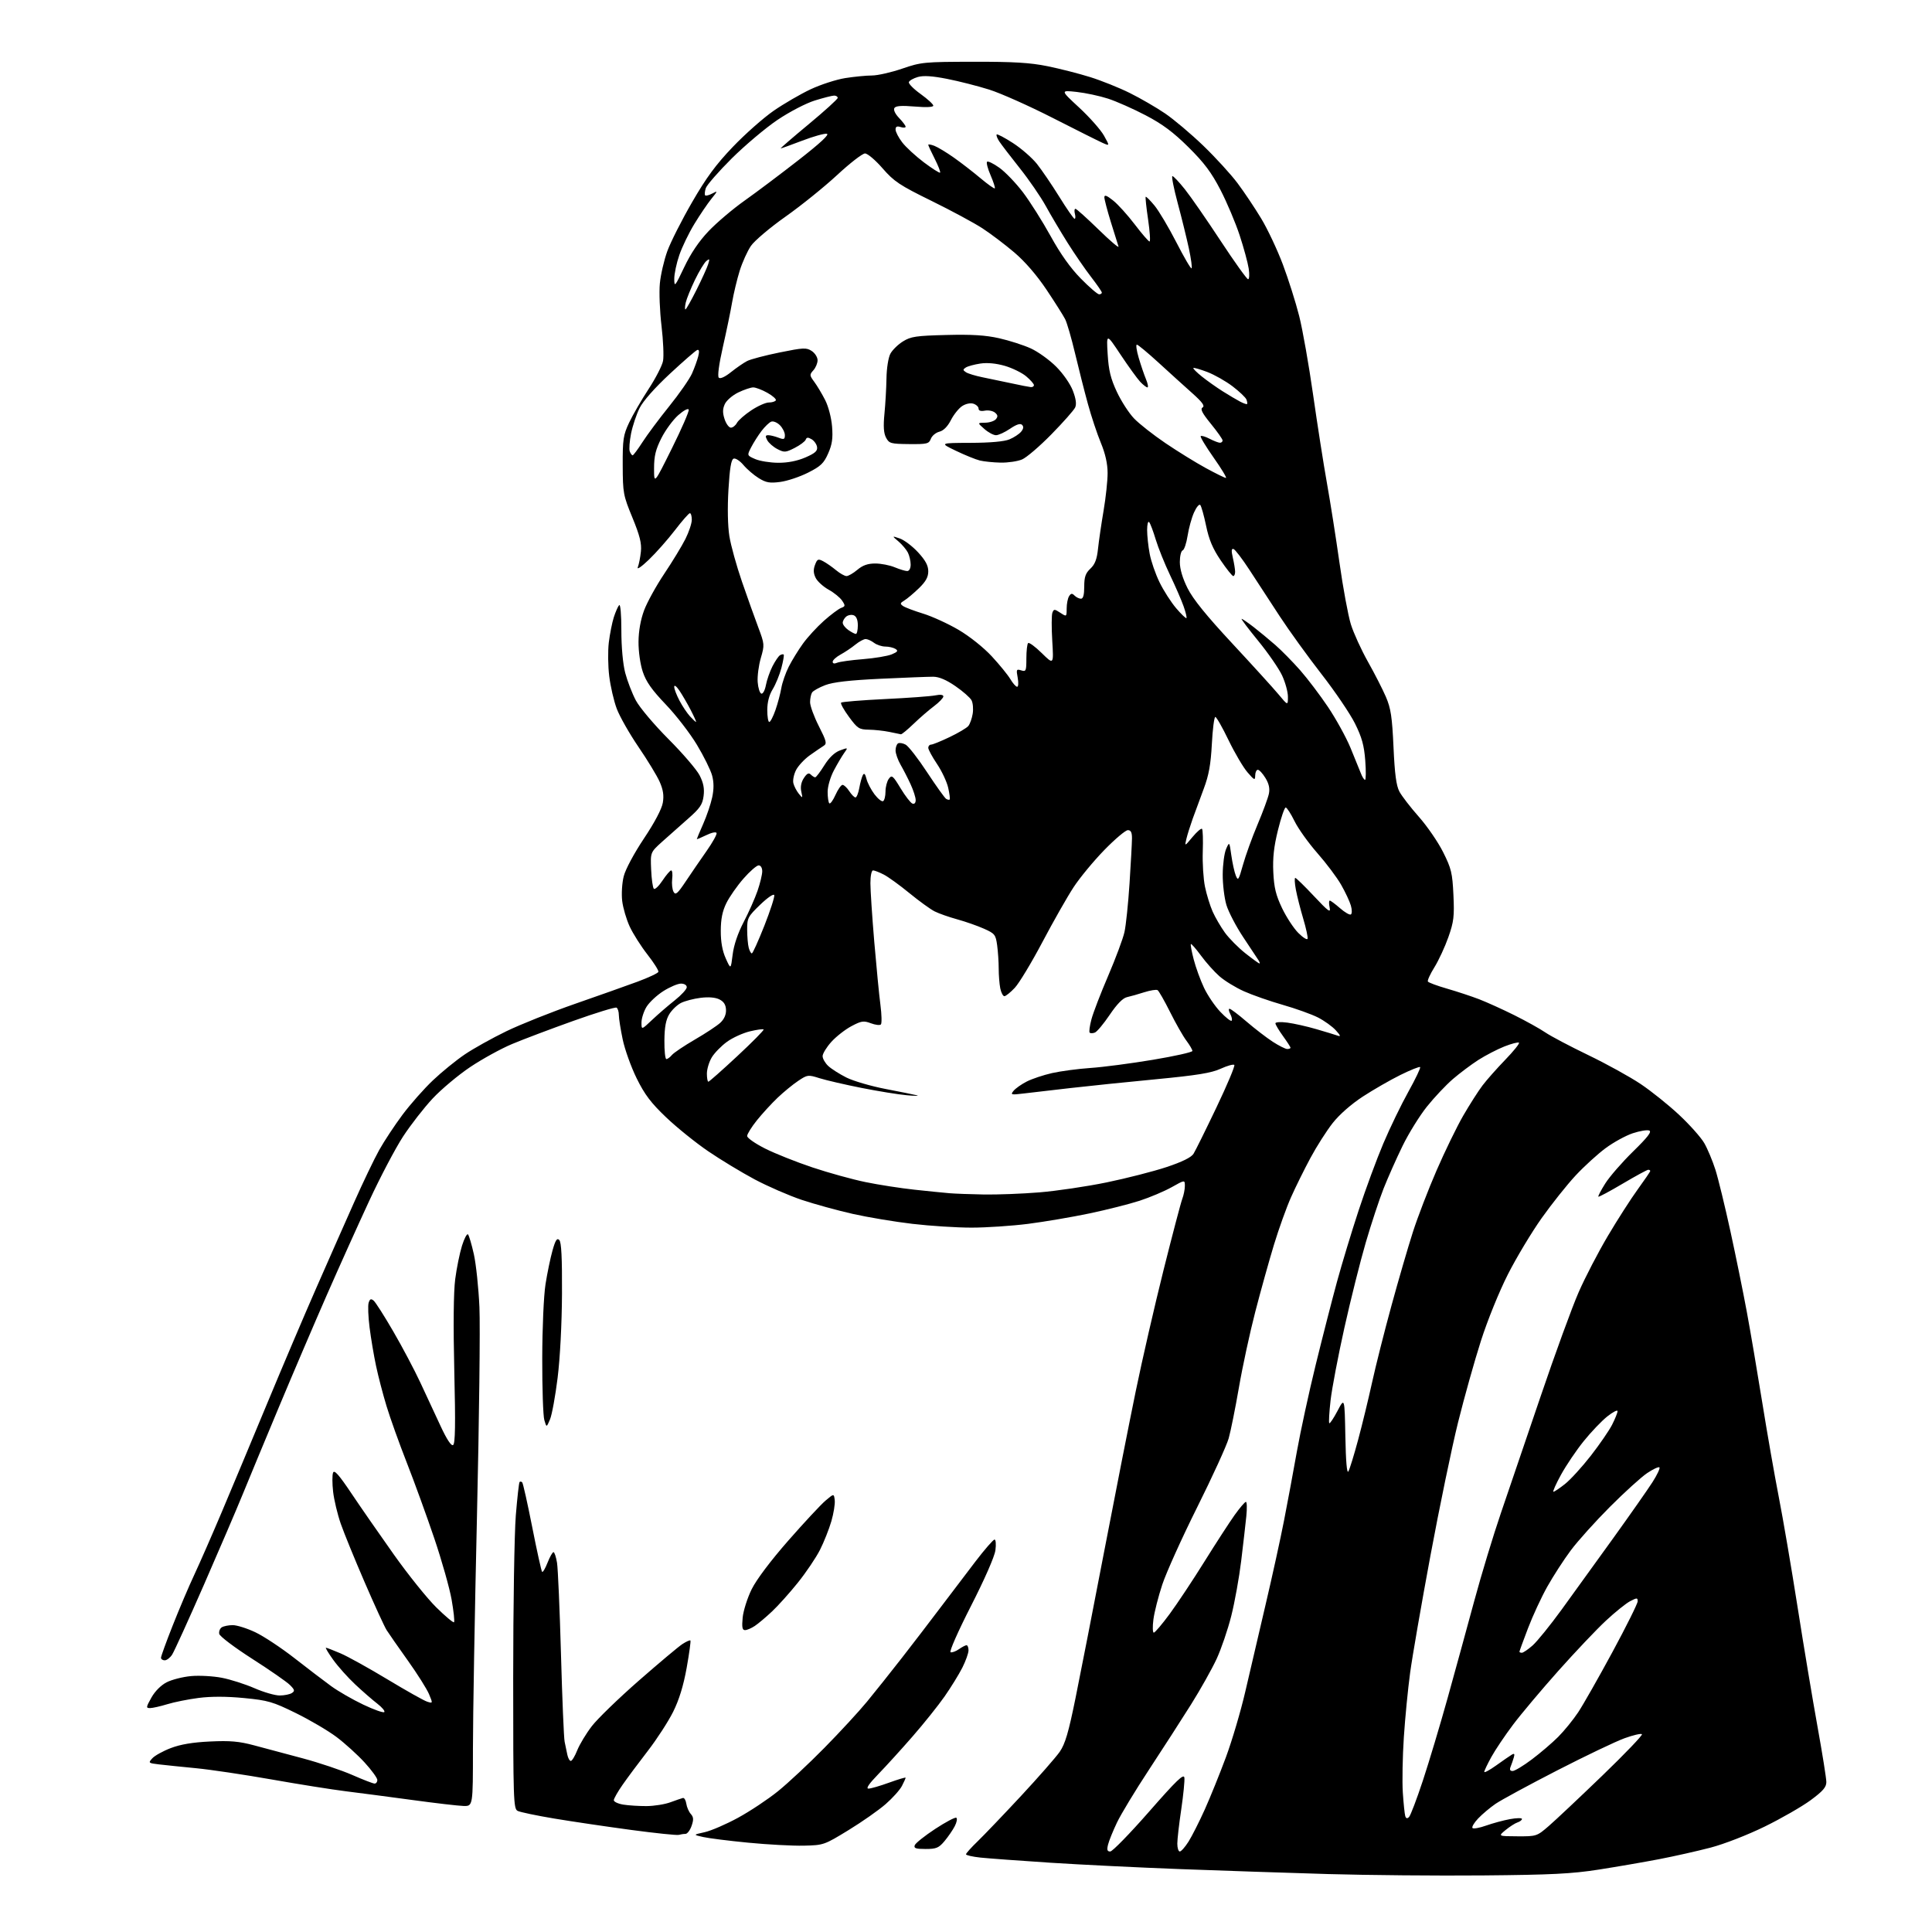 <?xml version="1.0" encoding="UTF-8" standalone="no"?>
<svg 
  version="1.1" 
  xmlns="http://www.w3.org/2000/svg" 
  xmlns:xlink="http://www.w3.org/1999/xlink" 
  xmlns:svg="http://www.w3.org/2000/svg"
  xmlns:rdf="http://www.w3.org/1999/02/22-rdf-syntax-ns#"
  xmlns:cc="http://creativecommons.org/ns#"
  xmlns:dc="http://purl.org/dc/elements/1.1/"
  viewBox="0 0 768 768"
  width="768"
  height="768"
>
<style>svg {background-color: white; }</style>"
<path stroke="none" fill="black" fill-rule="evenodd" d="M589.50,745.51C571.35,745.67 543.67,745.42 528.00,744.97C512.33,744.51 486.00,743.63 469.50,743.01C453.00,742.39 429.60,741.24 417.50,740.46C405.40,739.67 392.91,738.75 389.75,738.42C386.59,738.08 384.00,737.49 384.00,737.11C384.00,736.73 386.08,734.41 388.62,731.96C391.15,729.51 398.92,721.39 405.87,713.92C412.81,706.45 419.74,698.55 421.26,696.36C423.43,693.21 424.76,688.70 427.55,674.94C429.50,665.35 434.64,639.05 438.97,616.50C443.30,593.95 448.93,565.38 451.48,553.00C454.02,540.62 459.00,518.98 462.52,504.90C466.05,490.82 469.40,478.08 469.97,476.58C470.54,475.09 471.00,472.77 471.00,471.43C471.00,468.98 471.00,468.98 465.75,471.93C462.86,473.55 457.12,475.98 453.00,477.32C448.88,478.65 439.88,480.93 433.00,482.37C426.12,483.81 415.19,485.67 408.70,486.50C402.21,487.32 392.08,488.00 386.19,488.00C380.30,488.00 369.74,487.33 362.71,486.50C355.68,485.68 344.97,483.89 338.93,482.53C332.88,481.16 323.78,478.66 318.71,476.97C313.65,475.27 305.23,471.61 300.00,468.83C294.77,466.04 286.45,461.00 281.50,457.63C276.56,454.26 269.05,448.21 264.83,444.19C258.78,438.43 256.29,435.15 253.10,428.69C250.88,424.19 248.37,417.21 247.53,413.18C246.69,409.16 246.00,404.80 246.00,403.49C246.00,402.19 245.59,400.87 245.10,400.56C244.60,400.25 236.84,402.63 227.85,405.84C218.86,409.05 207.92,413.18 203.55,415.02C199.18,416.85 191.71,420.96 186.95,424.14C182.19,427.33 175.46,432.96 171.99,436.67C168.53,440.37 163.23,447.19 160.21,451.81C157.19,456.44 151.14,467.94 146.77,477.36C142.39,486.79 134.76,503.73 129.82,515.00C124.88,526.27 116.32,546.30 110.80,559.50C105.28,572.70 98.84,588.23 96.48,594.00C94.13,599.77 87.18,615.98 81.05,630.00C74.91,644.02 69.23,656.51 68.42,657.75C67.62,658.99 66.29,660.00 65.48,660.00C64.66,660.00 64.00,659.53 64.00,658.97C64.00,658.40 66.08,652.66 68.63,646.22C71.17,639.77 75.04,630.67 77.23,626.00C79.41,621.33 84.34,610.08 88.18,601.00C92.02,591.92 100.11,572.58 106.16,558.00C112.21,543.42 121.01,522.73 125.72,512.00C130.43,501.27 137.18,485.98 140.74,478.00C144.29,470.02 148.79,460.63 150.75,457.13C152.71,453.63 156.87,447.33 160.00,443.13C163.14,438.93 168.58,432.77 172.10,429.44C175.62,426.10 181.32,421.47 184.77,419.14C188.21,416.81 195.64,412.67 201.27,409.94C206.89,407.22 219.15,402.33 228.50,399.07C237.85,395.82 249.08,391.84 253.46,390.22C257.83,388.60 261.55,386.85 261.72,386.33C261.89,385.82 259.94,382.72 257.38,379.45C254.82,376.18 251.64,371.17 250.32,368.33C249.00,365.48 247.66,360.89 247.33,358.13C247.00,355.36 247.27,350.97 247.94,348.34C248.63,345.59 252.03,339.24 255.97,333.33C260.21,326.98 263.06,321.58 263.48,319.11C263.97,316.21 263.63,313.96 262.23,310.78C261.17,308.38 257.37,302.13 253.78,296.88C250.20,291.63 246.33,284.81 245.17,281.73C244.01,278.64 242.67,272.82 242.18,268.81C241.68,264.79 241.61,258.75 242.01,255.40C242.42,252.04 243.31,247.54 243.99,245.40C244.68,243.25 245.64,241.07 246.12,240.55C246.63,240.00 247.00,244.22 247.00,250.59C247.00,257.24 247.61,263.91 248.53,267.47C249.38,270.70 251.28,275.63 252.76,278.43C254.27,281.25 260.01,288.06 265.73,293.80C271.38,299.46 276.95,305.95 278.11,308.22C279.64,311.22 280.07,313.46 279.69,316.42C279.25,319.84 278.25,321.31 273.46,325.50C270.32,328.25 265.68,332.37 263.14,334.66C258.54,338.83 258.54,338.83 258.84,345.66C259.00,349.42 259.48,352.86 259.91,353.29C260.33,353.73 261.88,352.26 263.35,350.04C264.83,347.82 266.38,346.00 266.81,346.00C267.25,346.00 267.42,347.54 267.20,349.41C266.98,351.29 267.23,353.58 267.75,354.52C268.54,355.94 269.33,355.26 272.61,350.35C274.76,347.13 278.47,341.71 280.86,338.31C283.25,334.90 285.05,331.68 284.85,331.14C284.65,330.58 282.88,330.95 280.75,331.99C278.69,333.00 277.00,333.70 277.00,333.54C277.00,333.38 278.14,330.67 279.53,327.52C280.93,324.37 282.53,319.63 283.10,316.99C283.81,313.66 283.80,310.98 283.07,308.26C282.49,306.11 279.78,300.62 277.04,296.07C274.31,291.52 268.74,284.30 264.66,280.04C259.09,274.21 256.82,270.99 255.51,267.03C254.50,263.99 253.79,258.94 253.82,255.07C253.86,250.79 254.67,246.29 256.05,242.59C257.24,239.41 260.85,232.86 264.08,228.04C267.31,223.22 271.08,217.01 272.47,214.24C273.86,211.47 275.00,208.04 275.00,206.60C275.00,205.17 274.66,204.00 274.24,204.00C273.82,204.00 271.15,207.04 268.31,210.75C265.46,214.46 260.79,219.75 257.92,222.50C255.02,225.29 253.07,226.61 253.53,225.50C253.97,224.40 254.53,221.59 254.77,219.25C255.10,215.96 254.34,212.93 251.39,205.75C247.75,196.91 247.58,195.99 247.54,185.00C247.50,174.66 247.76,172.95 250.09,168.00C251.52,164.97 254.99,158.98 257.81,154.67C260.63,150.36 263.23,145.32 263.57,143.46C263.92,141.60 263.65,135.34 262.96,129.54C262.27,123.75 261.97,116.17 262.30,112.71C262.62,109.24 263.96,103.46 265.26,99.86C266.57,96.26 270.98,87.53 275.07,80.46C280.75,70.63 284.58,65.42 291.33,58.37C296.18,53.29 303.48,46.85 307.53,44.04C311.58,41.24 318.19,37.40 322.20,35.51C326.22,33.62 332.43,31.61 336.00,31.04C339.57,30.48 344.36,30.01 346.62,30.01C348.89,30.00 354.29,28.78 358.62,27.29C366.17,24.70 367.36,24.58 387.00,24.55C402.90,24.52 409.49,24.91 416.37,26.31C421.25,27.30 428.90,29.25 433.37,30.65C437.84,32.05 444.94,34.89 449.13,36.98C453.33,39.06 459.63,42.71 463.13,45.09C466.63,47.47 473.48,53.25 478.35,57.94C483.21,62.63 489.34,69.33 491.95,72.83C494.57,76.32 498.79,82.63 501.33,86.84C503.88,91.05 507.76,99.29 509.96,105.14C512.16,110.99 515.08,120.21 516.45,125.64C517.82,131.06 520.31,145.18 521.99,157.00C523.68,168.82 526.14,184.57 527.47,192.00C528.80,199.43 531.04,213.68 532.46,223.68C533.87,233.68 535.91,244.71 536.99,248.18C538.08,251.66 541.12,258.32 543.75,263.00C546.39,267.68 549.61,273.98 550.91,277.00C552.88,281.59 553.39,284.91 553.94,297.00C554.42,307.70 555.04,312.33 556.29,314.68C557.22,316.43 560.69,320.93 564.01,324.68C567.33,328.43 571.68,334.76 573.67,338.75C576.92,345.24 577.35,347.02 577.76,355.75C578.16,364.28 577.91,366.38 575.75,372.53C574.39,376.40 571.89,381.78 570.21,384.49C568.52,387.20 567.35,389.76 567.61,390.18C567.87,390.60 571.32,391.88 575.29,393.02C579.26,394.17 584.98,396.06 588.00,397.22C591.02,398.39 597.33,401.24 602.00,403.57C606.67,405.90 612.23,408.99 614.34,410.44C616.45,411.88 624.10,415.92 631.34,419.41C638.58,422.90 647.95,428.07 652.17,430.90C656.38,433.72 663.26,439.23 667.45,443.15C671.64,447.06 676.15,452.12 677.46,454.38C678.77,456.65 680.77,461.43 681.91,465.00C683.04,468.57 685.72,479.60 687.88,489.50C690.04,499.40 692.97,513.80 694.39,521.50C695.82,529.20 698.57,545.40 700.52,557.50C702.46,569.60 705.42,586.48 707.08,595.00C708.75,603.52 712.11,623.21 714.55,638.74C716.98,654.26 720.56,675.70 722.49,686.38C724.42,697.05 726.00,706.96 726.00,708.39C726.00,710.44 724.64,712.00 719.75,715.61C716.31,718.14 708.10,722.86 701.50,726.09C694.74,729.40 685.36,733.05 680.00,734.45C674.77,735.82 665.57,737.89 659.54,739.05C653.50,740.21 642.70,742.07 635.54,743.19C624.78,744.87 616.72,745.27 589.50,745.51zM441.34,736.00C442.20,736.00 449.11,728.91 456.70,720.25C467.70,707.69 470.56,704.94 470.81,706.65C470.97,707.83 470.41,713.51 469.56,719.28C468.70,725.04 468.00,731.16 468.00,732.88C468.00,734.60 468.44,736.00 468.99,736.00C469.53,736.00 471.09,734.23 472.46,732.07C473.82,729.90 476.73,724.16 478.91,719.32C481.09,714.47 484.88,705.10 487.33,698.50C489.77,691.90 493.23,680.20 495.01,672.50C496.79,664.80 500.42,649.27 503.06,638.00C505.71,626.73 509.02,611.65 510.41,604.50C511.81,597.35 514.11,584.98 515.53,577.00C516.95,569.02 520.32,553.50 523.02,542.50C525.72,531.50 529.53,516.65 531.48,509.50C533.43,502.35 537.30,489.59 540.08,481.15C542.85,472.71 547.27,460.74 549.89,454.56C552.51,448.37 556.99,439.12 559.84,434.00C562.69,428.88 564.80,424.46 564.52,424.19C564.24,423.91 560.72,425.32 556.69,427.31C552.66,429.30 545.94,433.17 541.75,435.90C537.11,438.93 532.41,443.06 529.74,446.46C527.33,449.53 523.37,455.74 520.94,460.27C518.50,464.80 515.03,471.81 513.23,475.86C511.42,479.90 508.35,488.45 506.40,494.86C504.46,501.26 501.11,513.25 498.98,521.50C496.84,529.75 493.92,543.25 492.50,551.50C491.07,559.75 489.24,568.87 488.42,571.77C487.60,574.67 481.97,586.99 475.91,599.14C469.84,611.30 463.60,625.13 462.03,629.88C460.46,634.62 458.87,640.86 458.50,643.75C458.12,646.64 458.19,649.00 458.66,649.00C459.12,648.99 461.98,645.63 465.00,641.52C468.02,637.41 474.22,628.07 478.77,620.77C483.32,613.47 488.72,605.15 490.77,602.27C492.82,599.40 494.84,597.03 495.26,597.02C495.68,597.01 495.75,599.59 495.43,602.75C495.11,605.91 494.19,613.90 493.39,620.50C492.59,627.10 490.82,636.93 489.45,642.35C488.09,647.76 485.47,655.44 483.64,659.41C481.80,663.38 477.22,671.55 473.45,677.56C469.67,683.58 462.15,695.25 456.73,703.50C451.30,711.75 445.58,721.20 444.01,724.50C442.44,727.80 440.84,731.74 440.47,733.25C439.94,735.37 440.14,736.00 441.34,736.00zM367.94,735.00C363.99,735.00 363.17,734.71 363.64,733.48C363.97,732.65 367.62,729.74 371.76,727.02C375.91,724.30 379.68,722.30 380.15,722.59C380.61,722.88 380.34,724.38 379.53,725.94C378.73,727.49 376.89,730.16 375.45,731.88C373.17,734.59 372.18,735.00 367.94,735.00zM319.50,733.68C315.10,733.78 305.20,733.25 297.50,732.50C289.80,731.76 281.70,730.74 279.50,730.24C275.50,729.34 275.50,729.34 280.13,728.32C282.67,727.75 288.65,725.18 293.40,722.58C298.15,719.99 305.29,715.25 309.27,712.03C313.25,708.82 321.53,701.08 327.67,694.84C333.82,688.60 341.47,680.31 344.67,676.41C347.88,672.51 354.10,664.70 358.50,659.05C362.90,653.40 369.77,644.44 373.76,639.14C377.76,633.84 384.04,625.56 387.73,620.75C391.41,615.94 394.84,612.00 395.35,612.00C395.85,612.00 396.01,613.91 395.69,616.25C395.36,618.77 391.38,627.83 385.95,638.46C380.83,648.50 377.26,656.59 377.87,656.79C378.46,656.99 379.96,656.44 381.20,655.57C382.43,654.71 383.79,654.00 384.22,654.00C384.65,654.00 385.00,654.91 385.00,656.03C385.00,657.15 383.89,660.26 382.53,662.95C381.17,665.63 377.99,670.78 375.47,674.39C372.95,677.99 367.25,685.12 362.80,690.22C358.35,695.33 352.20,702.09 349.14,705.25C345.43,709.07 344.12,711.00 345.24,711.00C346.16,711.00 349.85,709.93 353.45,708.62C357.05,707.32 360.00,706.44 360.00,706.67C360.00,706.91 359.34,708.38 358.53,709.95C357.72,711.52 354.81,714.76 352.06,717.16C349.32,719.56 342.67,724.22 337.29,727.51C327.62,733.42 327.40,733.50 319.50,733.68zM269.83,729.39C269.10,729.61 260.62,728.73 251.00,727.44C241.38,726.15 227.65,724.12 220.50,722.93C213.35,721.74 206.71,720.35 205.75,719.85C204.12,718.99 204.00,715.45 204.00,667.11C204.00,638.61 204.47,609.51 205.04,602.43C205.62,595.36 206.29,589.37 206.54,589.12C206.79,588.87 207.26,588.93 207.58,589.25C207.91,589.57 209.70,597.59 211.57,607.07C213.44,616.55 215.21,624.54 215.50,624.83C215.79,625.12 216.76,623.48 217.66,621.18C218.56,618.88 219.63,617.00 220.02,617.00C220.42,617.00 221.05,618.91 221.43,621.25C221.80,623.59 222.51,639.95 223.00,657.62C223.49,675.28 224.14,690.92 224.45,692.37C224.75,693.82 225.23,696.12 225.52,697.50C225.80,698.88 226.43,700.00 226.91,700.00C227.39,700.00 228.54,698.09 229.47,695.75C230.41,693.41 233.01,689.10 235.27,686.16C237.53,683.23 245.93,675.09 253.94,668.08C261.95,661.07 269.75,654.52 271.28,653.53C272.81,652.54 274.24,651.90 274.45,652.12C274.66,652.33 273.99,657.22 272.96,662.99C271.67,670.14 269.96,675.70 267.58,680.48C265.65,684.34 261.13,691.33 257.52,696.00C253.91,700.67 249.39,706.74 247.48,709.49C245.57,712.23 244.00,714.98 244.00,715.61C244.00,716.23 245.69,717.02 247.75,717.36C249.81,717.70 253.97,717.96 257.00,717.95C260.02,717.93 264.30,717.25 266.50,716.43C268.70,715.62 270.94,714.85 271.48,714.72C272.01,714.60 272.62,715.62 272.82,717.00C273.02,718.38 273.82,720.21 274.60,721.08C275.72,722.34 275.78,723.33 274.91,725.83C274.30,727.58 273.21,729.00 272.48,729.00C271.76,729.00 270.56,729.18 269.83,729.39zM603.19,729.96C610.79,730.00 610.93,729.95 615.69,725.84C618.34,723.55 627.89,714.56 636.93,705.85C645.96,697.14 653.06,689.73 652.70,689.37C652.34,689.01 649.22,689.73 645.77,690.98C642.32,692.23 630.27,697.98 619.00,703.77C607.73,709.56 596.70,715.54 594.50,717.05C592.30,718.56 589.18,721.19 587.57,722.89C585.96,724.59 584.96,726.29 585.35,726.68C585.73,727.06 588.17,726.62 590.77,725.69C593.37,724.77 597.64,723.61 600.25,723.13C602.86,722.65 605.00,722.62 605.00,723.06C605.00,723.50 604.21,724.12 603.25,724.43C602.29,724.74 600.15,726.11 598.50,727.46C595.50,729.93 595.50,729.93 603.19,729.96zM560.12,722.28C560.70,721.70 563.17,715.21 565.60,707.86C568.03,700.51 572.46,685.73 575.45,675.00C578.43,664.27 583.19,646.95 586.01,636.50C588.83,626.05 593.61,610.30 596.62,601.50C599.64,592.70 606.76,571.77 612.45,555.00C618.14,538.23 624.92,519.66 627.51,513.74C630.10,507.81 635.36,497.69 639.19,491.24C643.01,484.78 648.36,476.45 651.07,472.73C653.78,469.00 656.00,465.74 656.00,465.48C656.00,465.22 655.64,465.00 655.20,465.00C654.76,465.00 650.19,467.48 645.05,470.52C639.91,473.56 635.56,475.89 635.37,475.70C635.18,475.51 636.42,473.14 638.13,470.43C639.84,467.72 644.81,462.01 649.17,457.74C655.00,452.04 656.71,449.83 655.59,449.40C654.76,449.08 651.81,449.57 649.04,450.49C646.27,451.41 641.41,454.07 638.25,456.41C635.09,458.75 629.72,463.64 626.33,467.28C622.94,470.92 616.87,478.54 612.85,484.20C608.83,489.87 602.78,499.94 599.41,506.58C595.91,513.49 591.30,524.85 588.67,533.08C586.13,541.01 582.04,555.60 579.58,565.50C577.12,575.40 572.18,599.25 568.60,618.50C565.02,637.75 561.39,658.67 560.54,665.00C559.68,671.33 558.56,682.82 558.05,690.54C557.54,698.26 557.36,708.16 557.64,712.54C557.93,716.92 558.37,721.14 558.61,721.92C558.93,722.91 559.38,723.02 560.12,722.28zM184.25,717.90C182.19,717.84 173.07,716.78 164.00,715.54C154.93,714.31 143.00,712.74 137.50,712.06C132.00,711.38 118.72,709.27 108.00,707.37C97.28,705.48 83.78,703.46 78.00,702.90C72.22,702.34 65.55,701.65 63.16,701.37C58.97,700.87 58.88,700.79 60.55,698.95C61.50,697.90 64.80,696.07 67.89,694.89C71.75,693.41 76.62,692.59 83.50,692.27C91.46,691.89 95.03,692.20 101.00,693.80C105.12,694.90 113.85,697.24 120.39,698.98C126.92,700.73 135.77,703.70 140.05,705.58C144.33,707.46 148.31,709.00 148.91,709.00C149.51,709.00 150.00,708.36 150.00,707.58C150.00,706.80 147.72,703.66 144.93,700.61C142.14,697.56 137.12,693.01 133.79,690.50C130.45,687.99 123.17,683.71 117.61,680.98C108.41,676.46 106.55,675.92 97.00,675.00C90.12,674.33 83.92,674.32 79.00,674.95C74.88,675.48 69.25,676.60 66.50,677.45C63.75,678.29 60.68,678.98 59.68,678.99C57.99,679.00 58.03,678.68 60.18,674.83C61.58,672.32 63.98,669.90 66.24,668.74C68.30,667.68 72.67,666.57 75.96,666.27C79.25,665.97 84.77,666.28 88.22,666.95C91.67,667.62 97.50,669.49 101.17,671.09C104.83,672.69 109.33,673.99 111.17,673.98C113.00,673.98 115.17,673.54 116.00,673.02C117.28,672.20 117.18,671.74 115.25,669.81C114.01,668.57 107.26,663.88 100.25,659.40C93.24,654.91 87.34,650.46 87.15,649.49C86.96,648.53 87.41,647.36 88.15,646.89C88.89,646.42 90.85,646.02 92.50,646.02C94.15,646.01 98.20,647.28 101.50,648.85C104.80,650.41 111.78,655.03 117.00,659.10C122.22,663.18 128.80,668.19 131.61,670.24C134.42,672.29 140.18,675.61 144.40,677.61C148.62,679.62 152.38,680.95 152.76,680.58C153.13,680.20 151.88,678.69 149.97,677.22C148.06,675.75 144.12,672.32 141.22,669.60C138.31,666.88 134.38,662.48 132.47,659.82C130.56,657.17 129.26,655.00 129.57,655.00C129.88,655.00 132.46,655.99 135.31,657.21C138.17,658.42 146.57,663.08 154.00,667.56C161.43,672.04 168.53,676.04 169.80,676.44C172.09,677.16 172.09,677.16 170.54,673.44C169.68,671.39 165.90,665.39 162.13,660.11C158.36,654.82 154.56,649.38 153.69,648.00C152.82,646.62 148.89,638.08 144.97,629.00C141.04,619.92 136.76,609.44 135.46,605.71C134.16,601.97 132.79,596.25 132.42,593.00C132.05,589.75 132.04,586.33 132.40,585.41C132.88,584.15 134.73,586.24 139.67,593.61C143.31,599.05 150.93,610.02 156.59,618.00C162.25,625.98 169.82,635.40 173.41,638.94C177.01,642.49 180.19,645.15 180.48,644.86C180.77,644.56 180.34,640.54 179.53,635.91C178.72,631.29 175.61,620.30 172.63,611.50C169.65,602.70 164.75,589.20 161.73,581.50C158.71,573.80 155.07,563.65 153.65,558.94C152.22,554.24 150.34,547.04 149.48,542.94C148.61,538.85 147.45,531.98 146.91,527.67C146.36,523.36 146.20,518.95 146.54,517.87C147.03,516.33 147.47,516.15 148.53,517.02C149.28,517.65 152.81,523.18 156.37,529.33C159.94,535.47 164.74,544.55 167.05,549.50C169.35,554.45 172.98,562.24 175.11,566.82C177.62,572.23 179.38,574.89 180.12,574.42C180.97,573.90 181.10,566.24 180.59,545.11C180.16,526.95 180.29,513.58 180.95,508.50C181.52,504.10 182.74,498.12 183.65,495.20C184.56,492.29 185.64,490.26 186.04,490.70C186.45,491.14 187.50,494.70 188.37,498.60C189.24,502.51 190.24,511.96 190.58,519.60C190.92,527.25 190.48,564.68 189.60,602.79C188.72,640.90 188.00,682.41 188.00,695.04C188.00,718.00 188.00,718.00 184.25,717.90zM594.75,701.79C597.36,699.92 600.13,698.01 600.91,697.54C601.97,696.89 602.18,697.15 601.77,698.59C601.47,699.64 600.90,701.29 600.51,702.25C600.01,703.46 600.25,704.00 601.29,704.00C602.12,704.00 605.56,701.93 608.92,699.40C612.29,696.87 617.00,692.84 619.39,690.45C621.78,688.06 625.35,683.67 627.34,680.68C629.32,677.70 635.45,666.91 640.97,656.71C646.49,646.50 651.00,637.43 651.00,636.55C651.00,635.09 650.73,635.09 648.02,636.49C646.38,637.34 642.03,640.84 638.35,644.27C634.67,647.69 626.18,656.65 619.48,664.17C612.78,671.69 604.68,681.32 601.48,685.57C598.28,689.82 594.39,695.60 592.85,698.40C591.30,701.21 590.03,703.88 590.02,704.34C590.01,704.81 592.14,703.66 594.75,701.79zM604.97,657.00C605.50,657.00 607.41,655.70 609.22,654.11C611.02,652.52 616.22,646.11 620.76,639.86C625.30,633.61 634.52,620.84 641.26,611.48C647.99,602.12 655.02,592.09 656.88,589.19C658.74,586.29 659.98,583.65 659.65,583.31C659.31,582.98 657.12,584.00 654.77,585.58C652.42,587.16 645.77,593.19 639.99,598.98C634.21,604.77 627.18,612.58 624.38,616.34C621.58,620.10 617.38,626.60 615.04,630.78C612.70,634.95 609.26,642.38 607.40,647.27C605.53,652.17 604.00,656.36 604.00,656.59C604.00,656.81 604.43,657.00 604.97,657.00zM296.15,648.00C295.07,648.00 294.86,646.86 295.22,643.02C295.49,640.29 297.09,635.22 298.79,631.77C300.70,627.91 306.30,620.47 313.37,612.40C319.68,605.20 326.35,598.04 328.18,596.50C331.50,593.69 331.50,593.69 331.82,596.36C331.99,597.82 331.39,601.58 330.48,604.71C329.57,607.84 327.54,612.95 325.97,616.07C324.39,619.19 320.43,625.06 317.17,629.12C313.91,633.18 309.28,638.35 306.87,640.60C304.47,642.86 301.39,645.45 300.03,646.35C298.67,647.26 296.92,648.00 296.15,648.00zM617.51,593.00C617.90,593.00 619.98,591.60 622.14,589.89C624.29,588.18 628.91,583.12 632.40,578.64C635.88,574.16 639.70,568.61 640.87,566.29C642.04,563.97 643.00,561.57 643.00,560.96C643.00,560.34 641.17,561.28 638.93,563.05C636.69,564.83 632.47,569.25 629.54,572.89C626.61,576.52 622.55,582.54 620.51,586.25C618.48,589.96 617.13,593.00 617.51,593.00zM536.01,584.91C536.51,584.03 538.25,578.41 539.86,572.41C541.48,566.41 543.98,556.10 545.43,549.50C546.88,542.90 550.34,529.17 553.13,519.00C555.91,508.82 559.74,495.67 561.64,489.77C563.53,483.87 567.77,472.84 571.06,465.27C574.34,457.70 579.11,447.90 581.65,443.50C584.20,439.10 587.64,433.70 589.31,431.50C590.97,429.30 595.05,424.70 598.36,421.28C601.68,417.85 604.13,414.80 603.82,414.49C603.51,414.18 600.92,414.85 598.06,415.97C595.21,417.10 590.54,419.52 587.68,421.34C584.83,423.17 580.25,426.61 577.50,428.98C574.75,431.36 570.12,436.27 567.22,439.90C564.32,443.53 559.96,450.55 557.55,455.50C555.13,460.45 551.74,468.07 550.01,472.43C548.29,476.79 545.10,486.45 542.92,493.90C540.74,501.35 536.92,516.58 534.43,527.76C531.94,538.93 529.46,551.95 528.92,556.68C528.39,561.41 528.15,565.49 528.41,565.74C528.66,565.99 530.13,563.79 531.68,560.85C534.50,555.50 534.50,555.50 534.80,571.00C534.99,581.02 535.42,585.94 536.01,584.91zM218.64,564.22C217.25,567.50 217.25,567.50 216.38,564.50C215.89,562.85 215.52,551.83 215.55,540.00C215.57,527.86 216.14,515.02 216.85,510.50C217.54,506.10 218.79,500.08 219.62,497.12C220.79,492.97 221.40,492.01 222.32,492.92C223.16,493.76 223.47,499.97 223.40,514.30C223.34,526.28 222.63,539.88 221.66,547.72C220.76,554.99 219.40,562.42 218.64,564.22zM391.10,474.83C396.39,474.92 406.29,474.55 413.10,473.99C419.92,473.44 431.99,471.65 439.93,470.02C447.86,468.38 458.57,465.64 463.72,463.93C469.94,461.86 473.53,460.09 474.44,458.65C475.18,457.47 479.28,449.18 483.55,440.24C487.82,431.30 491.02,423.69 490.66,423.32C490.29,422.96 487.86,423.64 485.25,424.83C481.54,426.53 475.89,427.45 459.50,429.02C447.95,430.12 432.65,431.70 425.50,432.52C418.35,433.34 410.02,434.31 407.00,434.67C401.86,435.29 401.59,435.22 402.93,433.59C403.72,432.64 406.07,430.98 408.16,429.92C410.25,428.85 414.78,427.34 418.23,426.56C421.68,425.79 428.55,424.87 433.50,424.53C438.45,424.20 449.59,422.74 458.25,421.29C466.91,419.85 474.00,418.26 474.00,417.77C474.00,417.27 472.92,415.43 471.61,413.68C470.29,411.93 467.38,406.82 465.14,402.33C462.89,397.83 460.65,393.90 460.15,393.59C459.66,393.29 457.28,393.67 454.87,394.43C452.47,395.20 449.38,396.08 448.00,396.38C446.35,396.74 444.02,399.12 441.12,403.41C438.72,406.97 436.07,410.14 435.23,410.46C434.40,410.79 433.46,410.80 433.16,410.49C432.85,410.19 433.17,407.81 433.86,405.22C434.54,402.62 437.54,394.83 440.52,387.90C443.49,380.96 446.41,373.14 446.99,370.52C447.58,367.90 448.49,359.17 449.01,351.13C449.53,343.08 449.97,335.04 449.98,333.25C449.99,330.88 449.55,330.00 448.33,330.00C447.42,330.00 443.21,333.56 438.98,337.90C434.75,342.25 429.26,348.88 426.79,352.65C424.31,356.42 418.74,366.22 414.40,374.44C410.06,382.66 405.10,390.87 403.38,392.69C401.67,394.51 399.81,396.00 399.26,396.00C398.70,396.00 397.97,394.59 397.62,392.88C397.28,391.16 397.00,387.62 397.00,385.01C397.00,382.41 396.72,378.24 396.38,375.75C395.80,371.54 395.45,371.09 391.13,369.17C388.58,368.03 383.81,366.36 380.51,365.45C377.22,364.55 373.17,363.12 371.51,362.28C369.86,361.45 365.35,358.18 361.50,355.03C357.65,351.87 353.06,348.55 351.30,347.65C349.54,346.74 347.63,346.00 347.05,346.00C346.45,346.00 346.00,348.20 346.00,351.07C346.00,353.86 346.69,364.32 347.53,374.32C348.38,384.32 349.48,395.65 349.99,399.50C350.49,403.35 350.57,406.83 350.16,407.24C349.75,407.65 347.96,407.43 346.18,406.76C343.31,405.68 342.42,405.81 338.45,407.92C335.98,409.23 332.40,412.03 330.48,414.15C328.57,416.27 327.00,418.83 327.00,419.83C327.00,420.83 328.01,422.60 329.25,423.75C330.49,424.91 333.75,426.98 336.51,428.36C339.26,429.73 346.24,431.77 352.01,432.88C357.78,433.99 363.40,435.12 364.50,435.40C365.60,435.68 363.80,435.67 360.50,435.38C357.20,435.09 349.10,433.78 342.50,432.47C335.90,431.16 328.38,429.42 325.80,428.61C321.24,427.17 320.98,427.20 317.30,429.66C315.21,431.05 311.54,434.06 309.13,436.35C306.73,438.63 303.02,442.68 300.88,445.34C298.75,448.00 297.00,450.81 297.00,451.58C297.00,452.35 300.21,454.59 304.13,456.56C308.05,458.54 316.52,461.91 322.94,464.06C329.37,466.21 338.87,468.84 344.06,469.90C349.25,470.97 358.00,472.33 363.50,472.92C369.00,473.51 375.30,474.15 377.50,474.33C379.70,474.51 385.82,474.74 391.10,474.83zM281.58,430.00C281.91,430.00 287.08,425.42 293.08,419.83C299.09,414.24 303.80,409.46 303.55,409.22C303.31,408.97 300.84,409.32 298.07,409.98C295.30,410.65 291.21,412.51 288.99,414.13C286.76,415.74 284.05,418.51 282.97,420.28C281.89,422.05 281.01,424.96 281.00,426.75C281.00,428.54 281.26,430.00 281.58,430.00zM264.89,421.00C265.37,421.00 266.36,420.27 267.09,419.39C267.83,418.50 271.93,415.74 276.21,413.25C280.50,410.77 285.06,407.75 286.35,406.55C287.86,405.15 288.67,403.32 288.60,401.46C288.53,399.43 287.75,398.18 286.00,397.29C284.39,396.48 281.72,396.25 278.50,396.65C275.75,396.99 272.24,397.91 270.71,398.68C269.17,399.46 267.07,401.48 266.05,403.16C264.70,405.38 264.16,408.27 264.11,413.61C264.07,417.68 264.42,421.00 264.89,421.00zM511.70,417.00C512.41,417.00 513.00,416.77 513.00,416.49C513.00,416.21 511.65,414.12 510.00,411.84C508.35,409.56 507.00,407.29 507.00,406.79C507.00,406.28 509.10,406.16 511.75,406.51C514.36,406.85 519.52,408.01 523.22,409.09C526.91,410.16 530.74,411.33 531.72,411.68C533.08,412.17 532.91,411.67 531.00,409.56C529.62,408.04 526.43,405.75 523.91,404.46C521.38,403.18 515.08,400.92 509.91,399.44C504.73,397.96 497.79,395.53 494.47,394.04C491.15,392.55 486.78,389.87 484.75,388.08C482.71,386.30 479.41,382.60 477.41,379.87C475.40,377.14 473.59,375.07 473.39,375.28C473.19,375.48 473.69,378.24 474.52,381.40C475.34,384.57 477.18,389.63 478.61,392.65C480.04,395.67 482.96,399.98 485.11,402.23C487.25,404.49 489.26,406.07 489.58,405.75C489.90,405.43 489.66,404.23 489.05,403.09C488.43,401.94 488.30,401.00 488.76,401.00C489.21,401.00 492.27,403.30 495.54,406.12C498.82,408.93 503.50,412.53 505.95,414.12C508.39,415.70 510.98,417.00 511.70,417.00zM259.25,405.40C261.59,403.19 265.64,399.69 268.25,397.63C270.86,395.56 273.00,393.22 273.00,392.43C273.00,391.60 272.03,391.00 270.70,391.00C269.43,391.00 266.28,392.34 263.69,393.98C261.11,395.62 258.10,398.43 257.00,400.23C255.90,402.03 255.01,404.83 255.00,406.46C255.00,409.42 255.00,409.42 259.25,405.40zM291.24,379.47C291.71,375.66 293.30,370.97 295.62,366.53C297.62,362.70 300.10,357.11 301.13,354.12C302.16,351.13 303.00,347.63 303.00,346.34C303.00,344.98 302.40,344.00 301.58,344.00C300.80,344.00 298.08,346.36 295.55,349.25C293.02,352.14 289.96,356.52 288.74,359.00C287.16,362.22 286.53,365.35 286.52,370.03C286.51,374.44 287.15,377.99 288.50,380.99C290.50,385.43 290.50,385.43 291.24,379.47zM500.64,383.00C500.89,383.00 500.74,382.44 500.30,381.75C499.86,381.06 497.14,376.96 494.25,372.62C491.36,368.29 488.33,362.47 487.50,359.69C486.68,356.91 486.02,351.46 486.05,347.57C486.07,343.68 486.68,339.15 487.39,337.50C488.70,334.50 488.70,334.50 489.47,340.00C489.90,343.02 490.69,346.62 491.23,348.00C492.14,350.29 492.38,349.93 494.11,343.75C495.15,340.03 497.75,332.83 499.90,327.75C502.05,322.66 504.08,317.15 504.41,315.50C504.83,313.42 504.41,311.50 503.02,309.25C501.93,307.46 500.57,306.00 500.01,306.00C499.46,306.00 498.98,307.01 498.96,308.25C498.92,310.32 498.67,310.22 495.89,307.00C494.22,305.07 490.84,299.34 488.38,294.25C485.93,289.16 483.55,285.00 483.11,285.00C482.66,285.00 482.04,289.84 481.73,295.75C481.30,303.90 480.52,308.19 478.52,313.50C477.08,317.35 475.09,322.75 474.10,325.50C473.12,328.25 471.99,331.85 471.60,333.50C470.89,336.50 470.89,336.50 474.06,332.70C475.80,330.61 477.50,329.16 477.82,329.49C478.15,329.82 478.28,333.86 478.12,338.48C477.96,343.10 478.36,349.41 479.00,352.50C479.64,355.60 481.01,360.02 482.03,362.34C483.06,364.66 485.26,368.44 486.92,370.74C488.59,373.03 492.25,376.73 495.07,378.96C497.88,381.18 500.39,383.00 500.64,383.00zM298.87,378.99C299.21,378.99 301.45,374.04 303.84,368.00C306.22,361.96 307.99,356.48 307.78,355.83C307.55,355.15 305.14,356.79 302.19,359.63C297.31,364.34 297.00,364.92 297.01,369.57C297.02,372.28 297.30,375.51 297.63,376.75C297.96,377.99 298.52,379.00 298.87,378.99zM519.78,373.17C519.97,372.60 519.19,369.00 518.05,365.17C516.91,361.35 515.59,356.14 515.12,353.61C514.65,351.07 514.54,348.99 514.88,348.97C515.22,348.96 518.57,352.22 522.32,356.22C528.04,362.32 529.05,363.05 528.55,360.75C528.23,359.24 528.25,358.00 528.60,358.00C528.95,358.00 530.78,359.36 532.68,361.02C534.57,362.68 536.51,363.80 536.99,363.51C537.47,363.21 537.48,361.66 536.99,359.97C536.52,358.32 534.77,354.60 533.11,351.69C531.45,348.79 527.19,343.12 523.65,339.10C520.12,335.08 516.03,329.36 514.58,326.39C513.13,323.43 511.55,321.00 511.08,321.00C510.61,321.00 509.23,325.04 508.01,329.98C506.38,336.54 505.89,341.05 506.16,346.73C506.45,352.86 507.19,355.87 509.64,361.00C511.35,364.57 514.25,369.01 516.09,370.85C517.93,372.69 519.59,373.73 519.78,373.17zM332.11,316.00C333.10,313.80 334.36,312.00 334.93,312.00C335.49,312.00 336.69,313.12 337.59,314.50C338.49,315.88 339.61,317.00 340.07,317.00C340.53,317.00 341.21,315.31 341.58,313.25C341.95,311.19 342.59,308.88 342.99,308.12C343.50,307.17 343.94,307.62 344.44,309.62C344.83,311.21 346.28,313.97 347.64,315.77C349.01,317.57 350.55,318.78 351.07,318.46C351.58,318.14 352.00,316.42 352.00,314.63C352.00,312.84 352.59,310.57 353.31,309.59C354.51,307.95 354.93,308.28 358.00,313.36C359.86,316.43 361.97,319.16 362.69,319.43C363.48,319.74 364.00,319.19 364.00,318.05C364.00,317.01 363.11,314.22 362.01,311.83C360.92,309.45 359.12,305.93 358.01,304.02C356.91,302.10 356.00,299.54 356.00,298.32C356.00,297.11 356.44,295.85 356.98,295.51C357.52,295.18 358.88,295.40 360.00,296.00C361.12,296.60 364.97,301.55 368.55,307.01C372.14,312.46 375.54,317.21 376.10,317.56C376.67,317.91 377.30,318.03 377.51,317.82C377.72,317.62 377.45,315.51 376.92,313.15C376.39,310.79 374.39,306.53 372.48,303.69C370.57,300.85 369.00,297.96 369.00,297.26C369.00,296.57 369.50,296.00 370.11,296.00C370.72,296.00 374.03,294.66 377.47,293.01C380.92,291.37 384.27,289.38 384.92,288.60C385.57,287.82 386.35,285.63 386.66,283.73C386.97,281.83 386.76,279.41 386.19,278.36C385.63,277.31 382.75,274.78 379.78,272.74C376.15,270.24 373.27,269.02 370.95,269.01C369.05,269.00 359.62,269.37 350.00,269.82C337.60,270.41 331.20,271.15 328.04,272.35C325.59,273.29 323.23,274.61 322.81,275.28C322.38,275.95 322.02,277.68 322.02,279.13C322.01,280.58 323.57,284.85 325.49,288.63C328.57,294.70 328.79,295.62 327.38,296.50C326.50,297.05 324.04,298.73 321.93,300.23C319.81,301.73 317.34,304.37 316.45,306.09C315.57,307.81 315.08,310.18 315.38,311.36C315.67,312.54 316.64,314.40 317.52,315.50C319.08,317.43 319.12,317.41 318.52,314.64C318.12,312.79 318.48,310.91 319.55,309.29C320.75,307.46 321.48,307.08 322.29,307.89C322.90,308.50 323.69,309.00 324.05,309.00C324.41,309.00 326.04,306.86 327.67,304.25C329.61,301.14 331.77,299.09 333.91,298.30C337.15,297.12 337.16,297.12 335.59,299.30C334.72,300.51 332.88,303.62 331.50,306.22C330.08,308.90 329.00,312.60 329.00,314.80C329.00,316.93 329.30,318.96 329.66,319.33C330.03,319.69 331.13,318.19 332.11,316.00zM542.62,310.00C542.99,310.00 543.03,306.54 542.71,302.32C542.25,296.29 541.37,293.12 538.61,287.57C536.67,283.68 530.68,274.84 525.29,267.93C519.91,261.01 512.43,250.66 508.68,244.93C504.92,239.19 499.52,230.92 496.68,226.54C493.83,222.17 490.98,218.43 490.34,218.24C489.50,217.99 489.43,218.94 490.07,221.70C490.56,223.79 490.96,226.29 490.98,227.25C490.99,228.21 490.66,229.00 490.24,229.00C489.83,229.00 487.57,226.18 485.24,222.74C482.09,218.09 480.59,214.55 479.44,208.99C478.58,204.87 477.53,201.15 477.11,200.72C476.68,200.29 475.57,201.64 474.64,203.72C473.70,205.80 472.56,209.96 472.09,212.96C471.62,215.97 470.73,218.59 470.12,218.79C469.50,219.00 469.00,221.08 469.00,223.42C469.00,226.18 470.09,229.86 472.08,233.84C474.23,238.15 479.55,244.72 489.83,255.77C497.90,264.45 506.18,273.56 508.23,276.02C511.96,280.50 511.96,280.50 511.97,277.00C511.98,275.07 510.93,271.25 509.65,268.50C508.36,265.75 504.09,259.56 500.15,254.75C496.22,249.94 493.25,246.00 493.56,246.00C493.86,246.00 496.00,247.46 498.31,249.24C500.61,251.03 504.52,254.26 507.00,256.43C509.48,258.60 513.90,263.11 516.84,266.44C519.77,269.77 524.75,276.35 527.91,281.05C531.07,285.76 535.07,293.02 536.81,297.19C538.54,301.36 540.41,305.95 540.96,307.38C541.50,308.82 542.25,310.00 542.62,310.00zM358.12,291.89C357.78,291.82 355.70,291.40 353.50,290.94C351.30,290.49 347.63,290.09 345.34,290.06C341.51,290.00 340.87,289.58 337.47,284.95C335.43,282.18 334.03,279.64 334.36,279.31C334.69,278.98 342.51,278.34 351.73,277.89C360.95,277.45 369.96,276.79 371.75,276.43C373.80,276.01 375.00,276.17 375.00,276.84C375.00,277.43 373.33,279.17 371.29,280.71C369.24,282.24 365.58,285.41 363.15,287.75C360.72,290.09 358.46,291.95 358.12,291.89zM276.69,287.00C276.88,287.00 275.92,284.86 274.57,282.25C273.21,279.64 271.18,276.15 270.06,274.50C268.88,272.77 268.01,272.14 268.01,273.01C268.00,273.85 268.95,276.32 270.11,278.51C271.26,280.71 273.14,283.51 274.28,284.75C275.42,285.99 276.50,287.00 276.69,287.00zM305.80,287.00C306.24,287.00 307.35,284.86 308.26,282.25C309.17,279.64 310.22,275.70 310.59,273.50C310.97,271.30 312.30,267.48 313.55,265.00C314.81,262.52 317.33,258.42 319.17,255.87C321.00,253.32 324.75,249.24 327.50,246.79C330.25,244.35 333.34,242.04 334.36,241.66C336.05,241.04 336.09,240.76 334.76,238.77C333.96,237.56 331.55,235.60 329.40,234.41C327.26,233.22 324.93,231.11 324.24,229.72C323.34,227.91 323.26,226.44 323.98,224.55C324.87,222.20 325.22,222.05 327.24,223.11C328.48,223.76 330.77,225.36 332.33,226.65C333.88,227.94 335.76,229.00 336.50,229.00C337.24,229.00 339.18,227.88 340.82,226.50C342.94,224.71 344.97,224.00 347.93,224.00C350.20,224.00 353.68,224.68 355.65,225.50C357.63,226.32 359.86,227.00 360.62,227.00C361.43,227.00 362.00,225.95 362.00,224.43C362.00,223.02 361.51,220.89 360.91,219.68C360.30,218.48 358.62,216.48 357.16,215.23C354.50,212.97 354.50,212.97 357.70,214.06C359.45,214.67 362.72,217.14 364.95,219.56C367.89,222.75 369.00,224.81 369.00,227.10C369.00,229.42 368.02,231.18 365.24,233.87C363.17,235.87 360.58,238.04 359.49,238.70C357.77,239.73 357.71,240.04 359.00,240.92C359.82,241.48 363.43,242.84 367.00,243.94C370.57,245.04 376.90,247.94 381.06,250.38C385.44,252.96 391.00,257.39 394.25,260.90C397.34,264.24 400.67,268.33 401.65,269.99C402.63,271.64 403.83,273.00 404.33,273.00C404.82,273.00 404.92,271.39 404.55,269.41C403.93,266.12 404.04,265.88 405.94,266.48C407.85,267.09 408.00,266.73 408.00,261.73C408.00,258.76 408.31,256.02 408.69,255.64C409.07,255.26 411.51,257.05 414.12,259.62C418.86,264.28 418.86,264.28 418.29,254.73C417.97,249.48 418.00,244.45 418.34,243.56C418.91,242.06 419.16,242.06 421.48,243.58C424.00,245.23 424.00,245.23 424.02,241.87C424.02,240.01 424.45,237.83 424.97,237.01C425.72,235.82 426.17,235.77 427.16,236.76C427.84,237.44 428.99,238.00 429.70,238.00C430.59,238.00 431.00,236.47 431.00,233.17C431.00,229.35 431.51,227.87 433.44,226.05C435.26,224.35 436.04,222.31 436.48,218.13C436.81,215.03 437.80,208.22 438.69,203.00C439.58,197.78 440.30,191.03 440.29,188.00C440.28,184.33 439.39,180.34 437.59,176.00C436.11,172.43 433.79,165.45 432.44,160.50C431.08,155.55 428.80,146.55 427.36,140.50C425.93,134.45 424.15,128.32 423.41,126.87C422.67,125.42 419.33,120.14 415.99,115.14C412.12,109.37 407.45,103.96 403.20,100.35C399.51,97.21 393.80,92.89 390.50,90.74C387.20,88.59 378.09,83.68 370.24,79.83C357.59,73.62 355.41,72.16 350.84,66.92C348.02,63.66 344.87,61.00 343.86,61.00C342.84,61.00 337.85,64.86 332.76,69.59C327.67,74.31 318.45,81.74 312.28,86.10C306.08,90.47 299.91,95.70 298.50,97.76C297.10,99.82 295.09,104.27 294.03,107.66C292.98,111.05 291.63,116.67 291.03,120.16C290.44,123.65 288.79,131.61 287.37,137.85C285.79,144.83 285.16,149.56 285.73,150.13C286.30,150.70 288.17,149.85 290.58,147.93C292.73,146.21 295.62,144.22 297.00,143.51C298.38,142.80 304.19,141.27 309.92,140.11C319.37,138.19 320.55,138.13 322.67,139.52C323.95,140.36 325.00,142.01 325.00,143.19C325.00,144.38 324.25,146.17 323.33,147.19C321.76,148.93 321.78,149.21 323.69,151.80C324.82,153.32 326.75,156.56 328.00,159.00C329.30,161.54 330.48,166.05 330.76,169.55C331.14,174.30 330.79,176.68 329.20,180.27C327.48,184.18 326.24,185.35 321.21,187.89C317.94,189.54 312.98,191.20 310.19,191.57C305.98,192.13 304.53,191.87 301.61,190.07C299.67,188.87 296.93,186.52 295.52,184.84C294.11,183.17 292.36,182.03 291.61,182.32C290.65,182.69 290.07,186.18 289.57,194.67C289.14,201.85 289.29,209.11 289.94,213.15C290.52,216.80 292.78,224.94 294.95,231.24C297.12,237.54 300.05,245.73 301.45,249.45C303.92,256.03 303.95,256.37 302.44,261.57C301.58,264.51 301.02,268.82 301.19,271.13C301.36,273.45 302.01,275.51 302.63,275.72C303.26,275.92 304.07,274.44 304.46,272.34C304.85,270.28 306.02,266.92 307.07,264.86C308.12,262.81 309.46,260.84 310.05,260.47C310.65,260.10 311.31,259.98 311.53,260.20C311.75,260.41 311.33,262.82 310.61,265.55C309.89,268.27 308.33,272.07 307.15,274.00C305.75,276.28 305.01,279.15 305.00,282.25C305.00,284.86 305.36,287.00 305.80,287.00zM332.75,263.46C333.71,263.05 338.32,262.40 343.00,262.03C347.68,261.66 352.83,260.80 354.47,260.12C356.83,259.13 357.14,258.70 355.97,257.96C355.16,257.45 353.35,257.02 351.94,257.02C350.53,257.01 348.51,256.34 347.44,255.53C346.37,254.72 344.89,254.05 344.14,254.03C343.40,254.01 341.54,255.01 340.02,256.25C338.50,257.49 335.85,259.27 334.13,260.20C332.41,261.14 331.00,262.43 331.00,263.06C331.00,263.78 331.66,263.93 332.75,263.46zM340.22,252.00C340.65,252.00 341.00,250.47 341.00,248.61C341.00,246.40 340.43,245.00 339.37,244.59C338.48,244.25 337.13,244.48 336.37,245.11C335.62,245.73 335.00,246.84 335.00,247.57C335.00,248.29 336.00,249.59 337.22,250.44C338.44,251.30 339.79,252.00 340.22,252.00zM471.63,245.70C471.85,245.49 471.33,243.36 470.49,240.98C469.65,238.60 467.23,233.02 465.10,228.58C462.98,224.13 460.43,217.80 459.43,214.50C458.44,211.20 457.26,208.07 456.81,207.55C456.37,207.03 456.00,208.43 456.00,210.66C456.00,212.90 456.45,217.15 457.01,220.11C457.56,223.08 459.33,228.20 460.95,231.50C462.56,234.80 465.54,239.43 467.56,241.80C469.58,244.16 471.41,245.92 471.63,245.70zM267.08,178.25C270.98,170.41 273.99,163.48 273.78,162.85C273.56,162.19 271.81,163.11 269.63,165.02C267.56,166.84 264.54,170.94 262.93,174.13C260.62,178.72 260.00,181.26 260.00,186.22C260.00,192.50 260.00,192.50 267.08,178.25zM487.32,189.99C487.77,189.99 485.58,186.37 482.46,181.94C479.34,177.51 477.01,173.65 477.30,173.37C477.58,173.08 479.18,173.56 480.86,174.43C482.53,175.29 484.37,176.00 484.95,176.00C485.53,176.00 486.00,175.59 486.00,175.09C486.00,174.59 483.91,171.62 481.36,168.49C477.84,164.17 477.04,162.59 478.05,161.97C479.03,161.36 477.95,159.88 473.97,156.32C470.99,153.67 465.00,148.24 460.64,144.25C456.29,140.26 452.36,137.00 451.92,137.00C451.47,137.00 451.80,139.36 452.66,142.25C453.51,145.14 454.81,148.96 455.55,150.75C456.29,152.54 456.55,154.00 456.12,154.00C455.70,154.00 454.40,152.99 453.23,151.75C452.07,150.51 448.57,145.67 445.46,141.00C439.81,132.50 439.81,132.50 440.31,140.75C440.70,147.21 441.49,150.46 443.96,155.75C445.69,159.46 448.77,164.23 450.81,166.35C452.84,168.47 458.47,172.89 463.31,176.17C468.16,179.45 475.36,183.90 479.31,186.05C483.27,188.21 486.87,189.98 487.32,189.99zM309.31,183.96C313.12,183.99 316.85,183.26 320.12,181.86C324.00,180.18 325.03,179.27 324.80,177.71C324.64,176.61 323.65,175.21 322.62,174.60C321.20,173.77 320.63,173.81 320.28,174.78C320.02,175.48 318.05,176.95 315.90,178.05C312.29,179.89 311.76,179.93 309.02,178.51C307.39,177.67 305.58,176.08 304.99,174.99C304.16,173.42 304.24,173.00 305.40,173.00C306.21,173.00 308.02,173.44 309.43,173.98C311.65,174.82 312.00,174.68 312.00,172.98C312.00,171.89 311.11,170.11 310.02,169.02C308.94,167.94 307.38,167.30 306.58,167.61C305.77,167.92 304.02,169.60 302.70,171.34C301.38,173.08 299.54,175.98 298.61,177.78C296.92,181.06 296.92,181.06 300.21,182.49C302.02,183.28 306.12,183.94 309.31,183.96zM397.78,183.90C394.88,183.84 391.15,183.46 389.50,183.06C387.85,182.65 383.57,180.92 380.00,179.20C373.50,176.08 373.50,176.08 385.78,176.04C393.72,176.01 399.20,175.52 401.28,174.65C403.05,173.92 405.13,172.55 405.91,171.61C406.86,170.46 406.99,169.59 406.29,168.89C405.60,168.20 404.07,168.69 401.50,170.44C399.42,171.85 396.91,173.00 395.92,173.00C394.92,173.00 392.85,171.89 391.31,170.53C388.50,168.06 388.50,168.06 391.63,168.03C393.35,168.01 395.27,167.38 395.89,166.63C396.75,165.59 396.66,164.97 395.52,164.02C394.69,163.33 392.88,162.98 391.51,163.24C389.88,163.56 389.00,163.27 389.00,162.43C389.00,161.72 388.08,160.84 386.95,160.48C385.75,160.10 383.90,160.49 382.46,161.43C381.12,162.31 379.11,164.82 378.00,167.00C376.70,169.54 375.06,171.20 373.41,171.61C372.01,171.96 370.48,173.23 370.03,174.43C369.27,176.42 368.53,176.60 361.37,176.53C354.09,176.46 353.44,176.28 352.22,173.98C351.28,172.20 351.09,169.51 351.58,164.50C351.96,160.65 352.32,154.30 352.39,150.40C352.45,146.37 353.13,142.13 353.94,140.61C354.73,139.14 356.98,136.93 358.94,135.72C362.07,133.77 364.15,133.46 376.19,133.16C386.33,132.90 391.77,133.24 397.19,134.46C401.21,135.37 406.86,137.18 409.74,138.49C412.62,139.80 417.15,143.06 419.82,145.73C422.59,148.49 425.45,152.61 426.48,155.31C427.71,158.52 428.00,160.66 427.39,161.98C426.90,163.04 422.68,167.83 418.00,172.60C413.32,177.38 408.05,181.90 406.28,182.64C404.51,183.39 400.69,183.95 397.78,183.90zM251.48,181.00C251.78,181.00 253.54,178.64 255.40,175.75C257.25,172.86 262.03,166.45 266.02,161.50C270.01,156.55 274.08,150.70 275.07,148.50C276.05,146.30 277.17,143.20 277.57,141.62C278.05,139.68 277.92,138.86 277.17,139.12C276.56,139.33 271.66,143.59 266.28,148.59C260.27,154.18 255.63,159.43 254.24,162.22C253.00,164.71 251.48,169.26 250.86,172.32C250.25,175.39 250.01,178.59 250.34,179.45C250.67,180.30 251.18,181.00 251.48,181.00zM290.54,170.00C291.31,170.00 292.38,169.15 292.94,168.11C293.50,167.07 296.07,164.82 298.65,163.11C301.23,161.40 304.36,160.00 305.61,160.00C306.86,160.00 308.12,159.62 308.40,159.16C308.69,158.70 307.19,157.35 305.07,156.16C302.96,154.97 300.42,154.00 299.43,154.00C298.44,154.00 295.76,154.91 293.47,156.01C291.18,157.12 288.77,159.20 288.12,160.64C287.23,162.60 287.21,164.10 288.04,166.63C288.65,168.48 289.78,170.00 290.54,170.00zM495.73,160.61C495.90,160.43 495.79,159.63 495.48,158.82C495.17,158.01 492.70,155.66 489.99,153.59C487.28,151.52 482.74,148.95 479.91,147.87C477.07,146.80 474.58,146.08 474.38,146.29C474.17,146.50 475.69,148.02 477.75,149.67C479.81,151.32 483.52,153.95 486.00,155.52C488.48,157.08 491.60,158.94 492.95,159.64C494.30,160.35 495.55,160.78 495.73,160.61zM409.75,153.88C410.44,153.95 411.00,153.59 411.00,153.09C411.00,152.59 409.62,151.02 407.93,149.60C406.25,148.18 402.43,146.31 399.46,145.44C395.95,144.43 392.51,144.10 389.69,144.52C387.29,144.88 384.69,145.59 383.92,146.09C382.71,146.87 382.72,147.14 384.00,147.98C384.82,148.51 387.75,149.40 390.50,149.96C393.25,150.51 398.43,151.59 402.00,152.36C405.57,153.14 409.06,153.82 409.75,153.88zM272.47,123.00C272.75,123.00 274.72,119.51 276.86,115.25C278.99,110.99 281.09,106.38 281.51,105.01C282.18,102.86 282.08,102.69 280.77,103.77C279.94,104.46 277.91,107.83 276.25,111.26C274.59,114.69 272.95,118.74 272.60,120.25C272.25,121.76 272.19,123.00 272.47,123.00zM436.91,117.00C437.51,117.00 438.00,116.69 438.00,116.31C438.00,115.93 436.06,113.12 433.70,110.06C431.33,107.00 427.14,100.90 424.37,96.50C421.61,92.10 417.70,85.51 415.69,81.85C413.67,78.19 409.03,71.44 405.37,66.85C401.72,62.26 398.06,57.47 397.23,56.22C396.40,54.96 395.94,53.72 396.20,53.46C396.46,53.20 399.37,54.73 402.66,56.86C405.95,58.98 410.22,62.70 412.16,65.11C414.09,67.53 418.11,73.43 421.09,78.23C424.06,83.03 426.80,86.97 427.16,86.98C427.52,86.99 427.58,86.10 427.29,85.00C427.00,83.90 427.10,83.00 427.51,83.00C427.91,83.00 432.04,86.71 436.68,91.23C441.32,95.76 444.89,98.80 444.62,97.98C444.34,97.17 442.96,92.76 441.56,88.20C440.15,83.63 439.00,79.23 439.00,78.41C439.00,77.33 439.97,77.69 442.48,79.70C444.40,81.22 448.28,85.52 451.11,89.24C453.94,92.96 456.57,96.00 456.96,96.00C457.35,96.00 457.09,92.08 456.39,87.28C455.68,82.49 455.25,78.42 455.43,78.23C455.62,78.05 457.19,79.61 458.92,81.70C460.65,83.79 464.56,90.37 467.62,96.33C470.67,102.29 473.39,106.94 473.67,106.66C473.95,106.38 473.47,102.86 472.61,98.83C471.75,94.80 469.75,86.66 468.16,80.75C466.57,74.84 465.63,70.00 466.05,70.00C466.48,70.00 468.71,72.36 471.01,75.25C473.32,78.14 479.71,87.36 485.22,95.75C490.74,104.14 495.65,111.00 496.14,111.00C496.62,111.00 496.73,109.09 496.38,106.75C496.02,104.41 494.40,98.45 492.77,93.50C491.14,88.55 487.72,80.45 485.16,75.50C481.55,68.53 478.68,64.70 472.42,58.50C466.39,52.53 462.07,49.31 455.42,45.84C450.51,43.27 443.78,40.29 440.46,39.21C437.13,38.13 431.51,36.93 427.96,36.54C421.50,35.84 421.50,35.84 429.00,42.78C433.12,46.60 437.55,51.60 438.84,53.90C441.17,58.08 441.17,58.08 438.28,56.79C436.69,56.08 427.76,51.61 418.44,46.86C409.12,42.11 397.78,37.05 393.23,35.62C388.68,34.19 381.15,32.27 376.50,31.36C370.58,30.19 367.09,29.97 364.85,30.61C363.09,31.12 361.49,32.03 361.29,32.64C361.08,33.25 363.18,35.38 365.96,37.37C368.73,39.37 371.00,41.44 371.00,41.99C371.00,42.60 368.25,42.74 363.64,42.35C358.37,41.91 356.07,42.07 355.53,42.95C355.09,43.67 355.84,45.27 357.39,46.89C358.83,48.38 360.00,49.95 360.00,50.37C360.00,50.79 359.10,50.85 358.00,50.50C356.56,50.04 356.00,50.32 356.00,51.50C356.00,52.40 357.18,54.68 358.63,56.58C360.07,58.47 363.96,62.05 367.26,64.54C370.57,67.02 373.47,68.86 373.70,68.63C373.94,68.39 372.98,65.92 371.57,63.13C370.16,60.35 369.00,57.84 369.00,57.56C369.00,57.28 370.09,57.46 371.42,57.97C372.75,58.48 376.24,60.58 379.17,62.65C382.10,64.72 386.87,68.41 389.77,70.85C392.68,73.29 395.23,75.10 395.45,74.88C395.67,74.66 394.92,72.34 393.79,69.71C392.65,67.09 392.01,64.65 392.37,64.30C392.72,63.94 394.92,65.01 397.26,66.68C399.59,68.34 403.81,72.73 406.63,76.43C409.44,80.14 414.39,87.97 417.63,93.84C421.54,100.95 425.55,106.58 429.66,110.75C433.04,114.19 436.31,117.00 436.91,117.00zM271.98,106.23C274.59,100.72 277.83,95.92 281.70,91.86C284.89,88.51 291.32,83.05 296.00,79.74C300.68,76.43 310.33,69.17 317.46,63.61C326.15,56.83 329.84,53.40 328.68,53.18C327.73,52.99 323.32,54.23 318.89,55.92C314.46,57.61 310.61,59.00 310.34,59.00C310.08,59.00 315.07,54.68 321.43,49.41C327.79,44.13 333.00,39.41 333.00,38.91C333.00,38.41 332.37,38.00 331.59,38.00C330.81,38.00 327.35,38.88 323.88,39.96C320.35,41.06 313.85,44.44 309.04,47.68C304.35,50.84 296.18,57.73 290.89,62.97C285.61,68.22 280.96,73.56 280.55,74.83C280.15,76.11 280.04,77.38 280.32,77.66C280.60,77.93 281.88,77.60 283.16,76.92C285.39,75.73 285.38,75.82 282.75,79.08C281.24,80.96 278.21,85.43 276.03,89.01C273.84,92.59 271.14,98.17 270.03,101.42C268.91,104.66 268.01,108.93 268.03,110.91C268.05,114.25 268.32,113.94 271.98,106.23z" />

</svg>